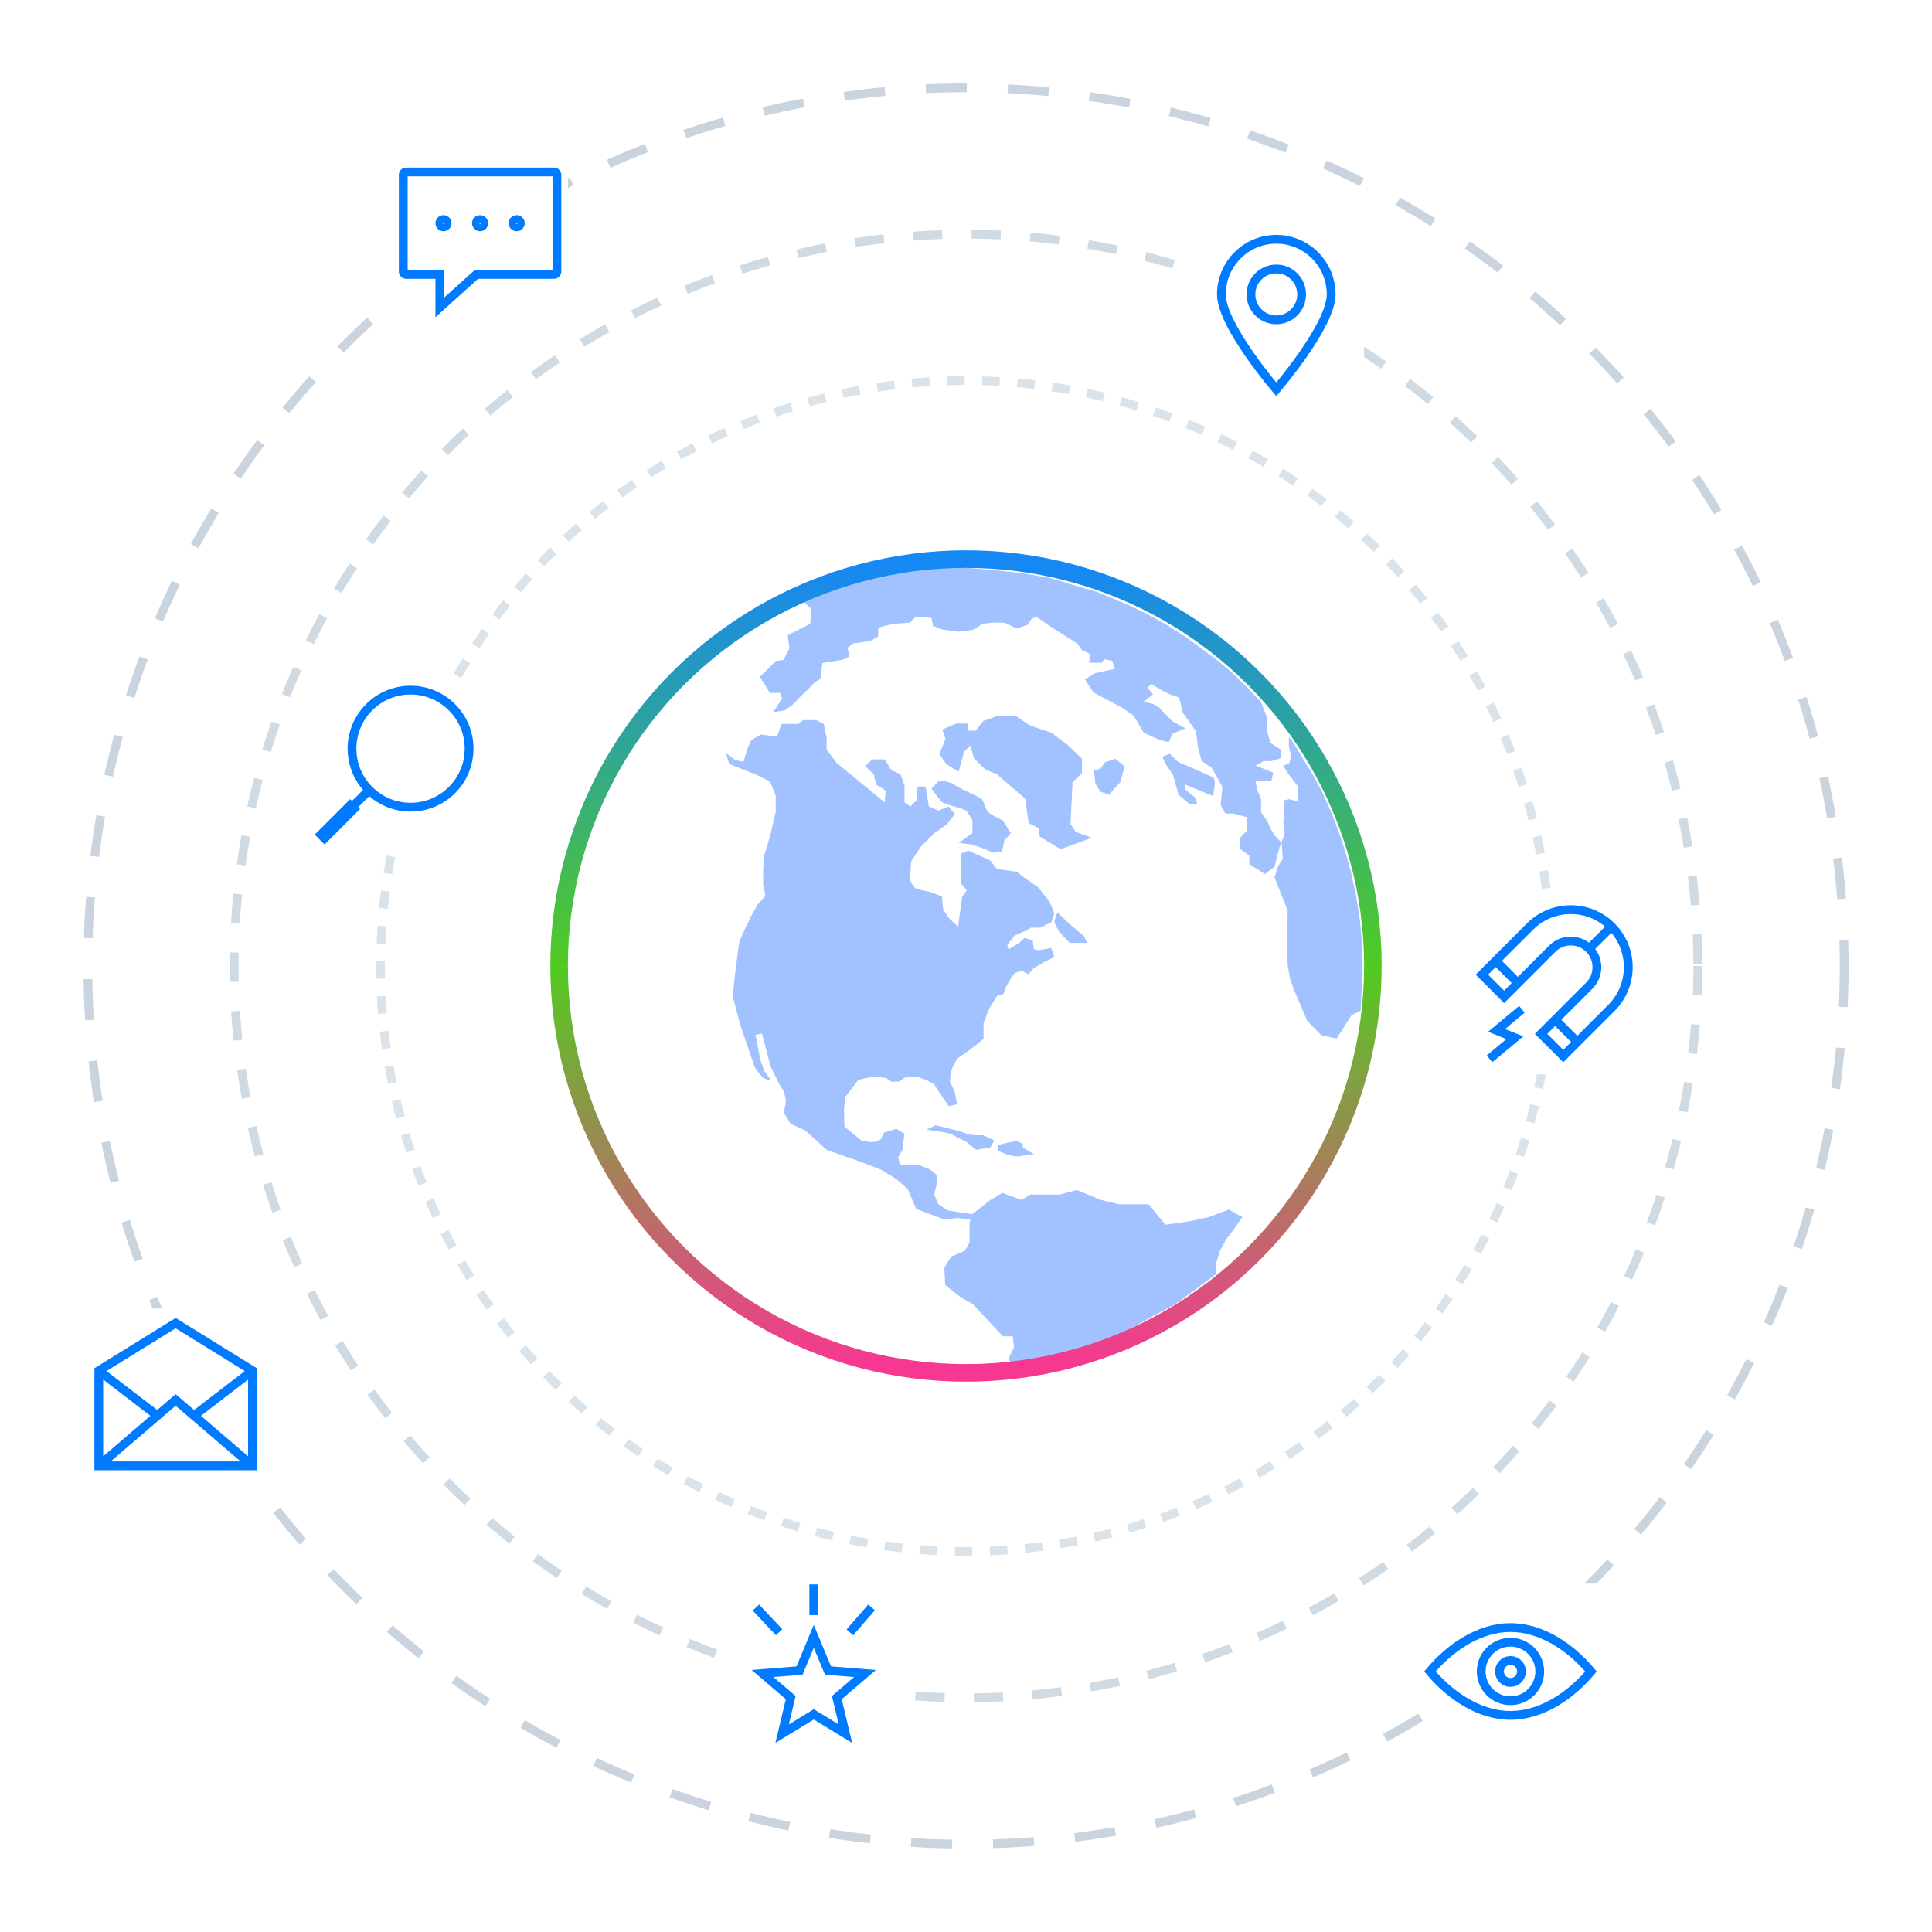 <svg width="660" height="660" viewBox="0 0 660 660" fill="none" xmlns="http://www.w3.org/2000/svg">
<path d="M415.4 431.6L416.8 427.2L418.8 423.5L421.4 420.1L424.4 415.8L419.8 413.2L412.9 415.8L406.4 417.2L398.1 418.4L392.4 411.4H382.4L376 409.9L367.8 406.5L362 408.1H352L349 409.9L342.4 407.5L338.4 409.9L332.1 414.8L323.8 413.5L320.6 411.4L319.1 408.1L320 404.5V401.4L317.7 399.5L314 398H312.4H307.5L306.8 395.4L308.3 392.8L308.6 390.2L309 387.3L306.2 385.6L302 386.9L300.8 389.3L299.3 390L297.4 390.2L294.3 389.6L288.5 384.9L288.3 379L288.8 374.7L293.2 368.9L297.7 367.9H300L302.8 368.3L304.5 369.5H307L309.5 367.9H313.3L316.4 368.9L319.1 370.4L320.9 373.2L324.1 377.9L327 377.2L326.1 372.8L324.5 369.5L324.8 366.5L325.4 364.6L327 361.6L331.5 358.5L336 354.9V349.4L337.9 344.6L340.7 340.1L342.8 339.6L343.7 337L345.6 333.8L346.6 332.5L348.8 331.5L351.3 332.8L353.2 330.7L357 328.5L360.2 326.9L359.1 323.8L356.7 324.3L354.6 324.6L353.2 324.3L352.8 321.3L350 320.4L347.8 322.4L344.5 324.3L344.1 322.8L346.6 319.6L350.3 318L352.2 316.9H353.2H355.2L357.8 315.7L359.1 315.1L360.2 312.1L358.5 307.9L354.6 303.1L349.2 299.3L347.4 297.8L340.6 296.9L338.2 293.9L330.8 290.6L328.2 291.6V301.8L330.3 304.1L328.7 306.3L327.3 316.6L324.3 313.8L322.2 310.7L321.8 306.3L318.4 304.9L314.9 304.1L312.6 303.4L310.8 300.8L311.3 294.2L314.5 289.3L319.2 284.6L323.5 281.6L326.2 278.1L324 275.5L320.6 276.9L317.3 275.5L316.2 268.7H313.5L313.1 273.4L311 275.5L309 274.1V268.3L307.6 264.5L304.5 263.1L302.2 259.4H298L295.5 261.7L298.5 264.5L299.3 268L302.6 270.1L302.2 274.1L285.8 260.6L282.4 256.1V252.1L281.4 247.3L278.8 246H274.3L272.7 247.3H267L265.4 251.7L260 250.9L256.7 252.8L255.2 256.1L254 260.2L251.2 259.7L248 257.3L249.1 261L255.7 263.6L259.1 265L263.1 267L265 271.8V277.3L263.1 285.5L261 292.4L260.7 297.7V302.3L261.5 306.1L258.8 309L256.9 312.4L254.5 317.3L252.7 321.3L252.3 323.5L251.1 332.7L250.3 340.3L252.9 350.2L257.8 364.5L259.2 366.5L260.8 368.3L263.6 369.3L261.1 365.9L259.7 361.9L258.1 353.5L260.3 353.1L263.3 364.5L266.3 370.5L267.7 372.7L268.4 375.3V377.1L267.7 380L270.1 383.9L275.1 386.2L282.4 392.8L294 396.9L301.2 399.7L306.2 402.8L310.1 406.2L313 413L322.6 416.6L327 416.1L331.5 416.6L331.2 417.9V424.5L329.6 427.3L324.9 429.3L322.6 433.1L322.9 439L328.1 443.1L332.3 445.5L342.6 456.5H346L346.4 460.3L344.8 463.5V464.7L345.5 466.1L351.5 465.2L362.2 462.9L368 461.1L374.9 458.8L385.3 454.4L393.7 449.7L401.3 445.6L408 440.8L415.386 435.31L415.4 435.3V431.6Z" fill="#A1C2FF"/>
<path d="M273.2 205.2L274.8 205.8L277.1 208L276.8 213.1L269.1 217L269.7 221.4L267.7 225.4L265.1 225.8L259.6 231.2L263 236.7H266.5L267.2 238.6L264.1 243.3L268.2 242.6L270.7 240.8L273.5 237.9L276.1 235.4L278.4 233L280.3 231.9L280.6 228.7L281 226.5L287.8 225.4L290.2 224.3L289.5 221.4L291.4 219.8L297.2 219L300 217.5V214.4L305.2 213.1L310.8 212.7L312.8 210.7L318.2 211.1L318.7 213.8L321.8 215L324.9 215.5L327.6 215.8L330.6 215.5L332.7 215L334.2 214.1L335.6 213.1L339 212.7H340.9H342.8L344.1 213.1L345.4 213.8L347.3 214.7L351.1 213.4L352.4 211.4L354 210.7L359.9 214.7L368.1 219.9L369.6 222.1L372.6 223.5L372 226.4H376.4L377.2 225.2L380 225.8L380.8 228.5L374 230L370.6 232.1L373.6 236.6L383.4 241.8L387.3 244.5L390.7 250.3L394.8 252.2L397.7 253.2L399.3 253.5L400.5 250.7L404.9 248.8L400.5 246.4L396.1 241.8L393.9 240.5L390.7 239.7L393.9 237.2L392 234.9L393.3 233.7L397 235.9L399.6 237.2L402.8 238.3L404.1 243.5L408.5 249.7L409.3 255.5L410.5 260L413.9 262.2L417.6 268.8L417 275L418.6 277.9H421.3L426.1 279.2V283.5L423.7 286.2V290L426.8 292.4V295.2L432.1 298.6L435.4 296.1L436.6 291.3L437.1 289.5L437.5 288.4V287.6L435.4 285.4L434.3 283.5L432.9 280.5L430.8 277.5V273L429.4 269.6L428.9 266.7H434.3L435 264L428.9 261.5L431.7 260H432.9H434.3L435.4 259.7L437.5 259V256L434 253.8L432.9 250V245.3L430.7 239.7L426.1 234.9L420.8 229.7L416.3 225.9L410.1 221.3L404.9 217.5L398.3 213.3L392 209.8L385.7 206.8L375 202.3L366.4 199.8L358.9 197.5L348.4 195.7L338.7 194.7L330.6 194H323.1L315.4 194.7L305.2 196.1L294.8 198L287.5 200L278.4 203.1L275.3 204.3L273.2 205.2Z" fill="#A1C2FF"/>
<path d="M440.3 252.2V254.9L441.1 258.5L440.4 260.7L438.7 261.5V262.2L440.3 264.6L443.2 268.4L443.6 273.9L440.4 273L438.7 273.4V276.7L438.4 281L438.7 285.4L437.8 287.6L438.2 293.5L436.6 295.9L435.4 299.7L439.9 311.1L439.6 325.4L440 330.4L440.7 334.3L442 338L446.5 348.6L451.3 353.6L456.6 354.8L461.7 346.8L464.8 345.3L465.1 339.6L465.5 332.8L465.3 322.7L464.6 314.6L463.3 306.2L461.5 297.9L459.5 290.7L457.9 285.8L455.3 278.8L453.8 275.3L451.4 270L448.7 265L445.6 260L442 254L440.4 251.8L440.3 252.2Z" fill="#A1C2FF"/>
<path d="M331.5 254.7L329.3 256.9L327.5 263.6L323.3 261.1L320.9 257.6L323 252.4L321.9 249.2L326.6 247.2H330.6V249.6H333.3L335.9 246.3L340.4 244.7H347.1L352 247.9L359.1 250.3L365 254.7L369.6 259.2V264.1L366.4 267.2L365.7 281.5L367.5 284.2L373 286.2L362.3 290.1L355.2 285.8L354.8 282.9L351.4 281.2L350.2 272.8L340.4 264.4L336.7 263L332.7 259L331.5 254.7Z" fill="#A1C2FF"/>
<path d="M381 259.2L377.5 260.4L375.9 262.6L373.7 263.2L374.2 267.7L375.9 270.4L378.8 271.5L382.7 267.2L384.2 261.8L381 259.2Z" fill="#A1C2FF"/>
<path d="M327.9 288L331.2 288.4L332.9 288.8L335.3 289.6L337.3 290.4L339 291.3L342.3 290.9L342.6 289.6L342.9 288L343.1 287.1L345.3 284.6L342.6 280.3L339.6 278.8L337.7 277.6L336.7 276L335.9 273.8L335.3 272.8L332.7 271.5L329.3 269.9L327 268.7L325.3 267.6L323.7 267.1L322.3 266.8L320.9 266.6L318.2 269.4L321.2 273.4L321.9 274.1L323.3 274.7L324.9 275.2L327.7 276L330.1 276.9L330.9 278.1L332.2 280.2V284.6L327.5 288H327.9Z" fill="#A1C2FF"/>
<path d="M399.6 257.5L397 258.5L398.7 261.8L400 263.6L400.8 265L401.5 267.5L402.6 271.5L406.4 274.7H409L408.3 272.5L404.8 269.6V268L408.8 269.6L414.5 272L414.8 269.2L415 267.8V266.7L414.5 265.6L407.6 262.5L402.6 260.4L399.6 257.5Z" fill="#A1C2FF"/>
<path d="M340.8 391.2V393.1L344.3 394.5L346.6 395H348.2L350.1 394.7L353.2 394.3L349.4 392V390.7L347.3 389.8L344.9 390.2L342.7 390.7L340.8 391.2Z" fill="#A1C2FF"/>
<path d="M333.4 392.8L330.3 390.2L327 388.5L324.7 387.3L321.9 386.7L319.1 386.3L316.5 385.9L319.6 384.4L323.4 385.3L327.3 386.3L331.1 387.6L333.7 387.8H335.8L339.7 389.6L338.3 392L333.4 392.8Z" fill="#A1C2FF"/>
<path d="M361.2 311.7L365.8 316L368.7 318.5L370.2 319.6L371.4 322.1H365.4L363 319.6L361.6 318L360.2 315.1L360.6 313.3L361.2 311.7Z" fill="#A1C2FF"/>
<g filter="url(#filter0_f_405_7639)">
<circle cx="330" cy="330" r="139" stroke="url(#paint0_linear_405_7639)" stroke-width="6"/>
</g>
<circle cx="330" cy="330" r="200" stroke="#C3D0DC" stroke-opacity="0.6" stroke-width="3" stroke-dasharray="6 6"/>
<circle cx="330" cy="330" r="250" stroke="#C3D0DC" stroke-opacity="0.8" stroke-width="3" stroke-dasharray="10 10"/>
<circle cx="330" cy="330" r="300" stroke="#C3D0DC" stroke-opacity="0.9" stroke-width="3" stroke-dasharray="14 14"/>
<rect width="60" height="60" transform="translate(104 232)" fill="white"/>
<path d="M140.25 234.25C152.124 234.25 161.75 243.876 161.75 255.75C161.75 267.624 152.124 277.25 140.25 277.25C134.853 277.25 129.919 275.259 126.145 271.976L122.371 275.75L122.996 276.375L110.875 288.496L107.504 285.125L119.625 273.004L120.249 273.628L124.023 269.854C120.74 266.08 118.75 261.146 118.75 255.75C118.75 243.876 128.376 234.25 140.25 234.25ZM140.25 237.25C130.033 237.25 121.75 245.533 121.75 255.75C121.75 260.859 123.819 265.482 127.169 268.831C130.518 272.181 135.141 274.25 140.25 274.25C150.467 274.25 158.75 265.967 158.75 255.75C158.75 245.533 150.467 237.25 140.25 237.25Z" fill="#007AFF"/>
<rect width="60" height="60" transform="translate(406 78)" fill="white"/>
<path d="M436 80.25C447.189 80.25 456.25 89.354 456.25 100.572C456.25 103.596 454.943 107.215 453.164 110.796C451.362 114.425 448.973 118.211 446.608 121.63C444.24 125.054 441.875 128.138 440.104 130.364C439.217 131.478 438.478 132.378 437.959 133.002C437.7 133.314 437.496 133.556 437.355 133.722C437.285 133.804 437.231 133.868 437.194 133.911C437.176 133.933 437.162 133.95 437.152 133.961C437.148 133.966 437.144 133.971 437.142 133.974L437.138 133.978L436 133L437.137 133.979L436 135.3L434.863 133.979L436 133L434.862 133.978L434.858 133.974C434.856 133.971 434.852 133.966 434.848 133.961C434.838 133.95 434.824 133.933 434.806 133.911C434.769 133.868 434.715 133.804 434.645 133.722C434.504 133.556 434.3 133.314 434.041 133.002C433.522 132.378 432.783 131.478 431.896 130.364C430.125 128.138 427.76 125.054 425.392 121.63C423.027 118.211 420.638 114.425 418.836 110.796C417.057 107.215 415.75 103.596 415.75 100.572C415.75 89.354 424.811 80.25 436 80.25ZM436 83.25C426.479 83.25 418.75 91 418.75 100.572C418.75 102.869 419.787 105.966 421.523 109.462C423.237 112.911 425.536 116.566 427.858 119.924C430.178 123.277 432.5 126.305 434.244 128.496C434.932 129.36 435.53 130.091 436 130.661C436.47 130.091 437.068 129.36 437.756 128.496C439.5 126.305 441.822 123.277 444.142 119.924C446.464 116.566 448.763 112.911 450.477 109.462C452.213 105.965 453.25 102.869 453.25 100.572C453.25 91 445.521 83.25 436 83.25ZM436 90.385C441.613 90.385 446.154 94.951 446.154 100.572C446.154 106.193 441.613 110.76 436 110.76C430.387 110.76 425.846 106.193 425.846 100.572C425.846 94.951 430.387 90.385 436 90.385ZM436 93.385C432.055 93.385 428.846 96.597 428.846 100.572C428.846 104.547 432.055 107.76 436 107.76C439.946 107.76 443.154 104.547 443.154 100.572C443.154 96.597 439.945 93.385 436 93.385Z" fill="#007AFF"/>
<rect width="60" height="60" transform="translate(248 539)" fill="white"/>
<path d="M279.384 558.423L283.898 569.266L295.618 570.204L299.217 570.493L296.474 572.84L287.546 580.479L290.273 591.901L291.11 595.407L288.033 593.53L277.999 587.407L267.965 593.53L264.887 595.407L265.725 591.901L268.451 580.479L259.523 572.84L256.781 570.493L260.379 570.204L272.099 569.266L276.614 558.423L277.999 555.097L279.384 558.423ZM274.517 571.265L274.164 572.11L273.252 572.184L264.217 572.906L271.099 578.796L271.796 579.392L271.583 580.284L269.479 589.091L277.218 584.37L277.999 583.894L278.78 584.37L286.518 589.091L284.415 580.284L284.202 579.392L284.898 578.796L291.779 572.906L282.746 572.184L281.833 572.11L281.481 571.265L277.999 562.901L274.517 571.265ZM260.343 549.223L266.217 555.473L267.244 556.565L265.058 558.62L264.03 557.527L258.157 551.277L257.13 550.185L259.315 548.13L260.343 549.223ZM298.866 550.103L297.882 551.234L292.446 557.484L291.462 558.616L289.198 556.647L290.183 555.516L295.618 549.266L296.603 548.134L298.866 550.103ZM279.499 551.75H276.499V541.25H279.499V551.75Z" fill="#007AFF"/>
<rect width="60" height="60" transform="translate(30 447)" fill="white"/>
<path d="M60.789 450.725L87.039 466.975L87.75 467.414V502.25H32.25V467.414L32.961 466.975L59.211 450.725L60 450.236L60.789 450.725ZM54.727 484.746L37.805 499.25H82.195L65.273 484.746L60 480.226L54.727 484.746ZM35.25 497.488L51.37 483.67L35.25 471.292V497.488ZM68.629 483.67L84.75 497.488V471.292L68.629 483.67ZM36.385 468.382L53.697 481.675L59.023 477.111L60 476.274L60.977 477.111L66.302 481.675L83.614 468.382L60 453.764L36.385 468.382Z" fill="#007AFF"/>
<rect width="60" height="60" transform="translate(486 541)" fill="white"/>
<path d="M515.999 554.5C527.347 554.5 537.691 561.707 544.65 570.038L545.453 571L544.65 571.962C537.691 580.292 527.347 587.5 515.999 587.5C504.651 587.5 494.307 580.292 487.348 571.962L486.545 571L487.348 570.038C494.307 561.707 504.651 554.5 515.999 554.5ZM515.999 557.5C506.31 557.5 497.099 563.464 490.477 571C497.099 578.535 506.31 584.5 515.999 584.5C525.688 584.5 534.898 578.535 541.521 571C534.898 563.465 525.688 557.5 515.999 557.5ZM515.999 559.5C522.35 559.5 527.499 564.649 527.499 571C527.499 577.351 522.35 582.5 515.999 582.5C509.648 582.5 504.499 577.351 504.499 571C504.499 564.649 509.648 559.5 515.999 559.5ZM515.999 562.5C511.305 562.5 507.499 566.306 507.499 571C507.499 575.694 511.305 579.5 515.999 579.5C520.693 579.5 524.499 575.694 524.499 571C524.499 566.306 520.693 562.5 515.999 562.5ZM515.999 565.75C518.899 565.75 521.249 568.101 521.249 571C521.249 573.899 518.899 576.25 515.999 576.25C513.1 576.25 510.749 573.899 510.749 571C510.749 568.101 513.1 565.75 515.999 565.75ZM515.999 568.75C514.757 568.75 513.749 569.758 513.749 571C513.749 572.242 514.757 573.25 515.999 573.25C517.242 573.25 518.249 572.243 518.249 571C518.249 569.757 517.242 568.75 515.999 568.75Z" fill="#007AFF"/>
<rect width="60" height="60" transform="translate(134 50)" fill="white"/>
<path d="M189.25 57.25C190.631 57.25 191.75 58.369 191.75 59.75V92.75C191.75 94.131 190.631 95.25 189.25 95.25H163.326L151.254 106.115L148.75 108.368V95.25H138.75C137.369 95.25 136.25 94.131 136.25 92.75V59.75C136.25 58.369 137.369 57.25 138.75 57.25H189.25ZM139.25 92.25H151.75V101.631L161.746 92.635L162.175 92.25H188.75V60.25H139.25V92.25ZM151.5 73.5C153.019 73.5 154.25 74.731 154.25 76.25C154.25 77.769 153.019 79 151.5 79C149.981 79 148.75 77.769 148.75 76.25C148.75 74.731 149.981 73.5 151.5 73.5ZM164 73.5C165.519 73.5 166.75 74.731 166.75 76.25C166.75 77.769 165.519 79 164 79C162.481 79 161.25 77.769 161.25 76.25C161.25 74.731 162.481 73.5 164 73.5ZM176.5 73.5C178.019 73.5 179.25 74.731 179.25 76.25C179.25 77.769 178.019 79 176.5 79C174.981 79 173.75 77.769 173.75 76.25C173.75 74.731 174.981 73.5 176.5 73.5ZM151.5 76C151.362 76 151.25 76.112 151.25 76.25C151.25 76.388 151.362 76.5 151.5 76.5C151.638 76.5 151.75 76.388 151.75 76.25C151.75 76.112 151.638 76 151.5 76ZM164 76C163.862 76 163.75 76.112 163.75 76.25C163.75 76.388 163.862 76.5 164 76.5C164.138 76.5 164.25 76.388 164.25 76.25C164.25 76.112 164.138 76 164 76ZM176.5 76C176.362 76 176.25 76.112 176.25 76.25C176.25 76.388 176.362 76.5 176.5 76.5C176.638 76.5 176.75 76.388 176.75 76.25C176.75 76.112 176.638 76 176.5 76Z" fill="#007AFF"/>
<rect width="60" height="60" transform="translate(500 307)" fill="white"/>
<path d="M521.636 315.445C529.896 307.185 543.29 307.185 551.551 315.445C559.811 323.706 559.811 337.1 551.551 345.36L534.04 362.871L525.399 354.23L524.338 353.17L525.399 352.109L530.189 347.319L541.849 335.659C544.751 332.756 544.751 328.049 541.849 325.146C538.946 322.244 534.24 322.244 531.337 325.146L514.887 341.597L513.826 342.658L512.766 341.597L504.125 332.956L521.636 315.445ZM520.863 345.942L519.711 346.902L514.144 351.541L518.058 353.107L520.394 354.042L518.461 355.652L510.961 361.902L509.809 362.862L507.889 360.558L509.041 359.598L514.607 354.958L510.694 353.393L508.358 352.458L510.291 350.848L517.791 344.598L518.943 343.638L520.863 345.942ZM528.581 353.17L534.04 358.629L536.709 355.96L531.25 350.501L528.581 353.17ZM544.953 324.163C548.011 328.249 547.685 334.066 543.971 337.78L533.371 348.38L538.829 353.838L549.429 343.239C556.161 336.507 556.5 325.803 550.445 318.671L544.953 324.163ZM508.367 332.956L513.826 338.415L516.411 335.83L510.952 330.371L508.367 332.956ZM548.323 316.55C541.191 310.497 530.488 310.836 523.757 317.567L513.073 328.25L518.532 333.709L529.216 323.025C532.93 319.312 538.746 318.985 542.832 322.041L548.323 316.55Z" fill="#007AFF"/>
<defs>
<filter id="filter0_f_405_7639" x="168" y="168" width="324" height="324" filterUnits="userSpaceOnUse" color-interpolation-filters="sRGB">
<feFlood flood-opacity="0" result="BackgroundImageFix"/>
<feBlend mode="normal" in="SourceGraphic" in2="BackgroundImageFix" result="shape"/>
<feGaussianBlur stdDeviation="10" result="effect1_foregroundBlur_405_7639"/>
</filter>
<linearGradient id="paint0_linear_405_7639" x1="330" y1="194" x2="330" y2="466" gradientUnits="userSpaceOnUse">
<stop stop-color="#1688F3"/>
<stop offset="0.5" stop-color="#51CB20"/>
<stop offset="1" stop-color="#F63891"/>
</linearGradient>
</defs>
</svg>
